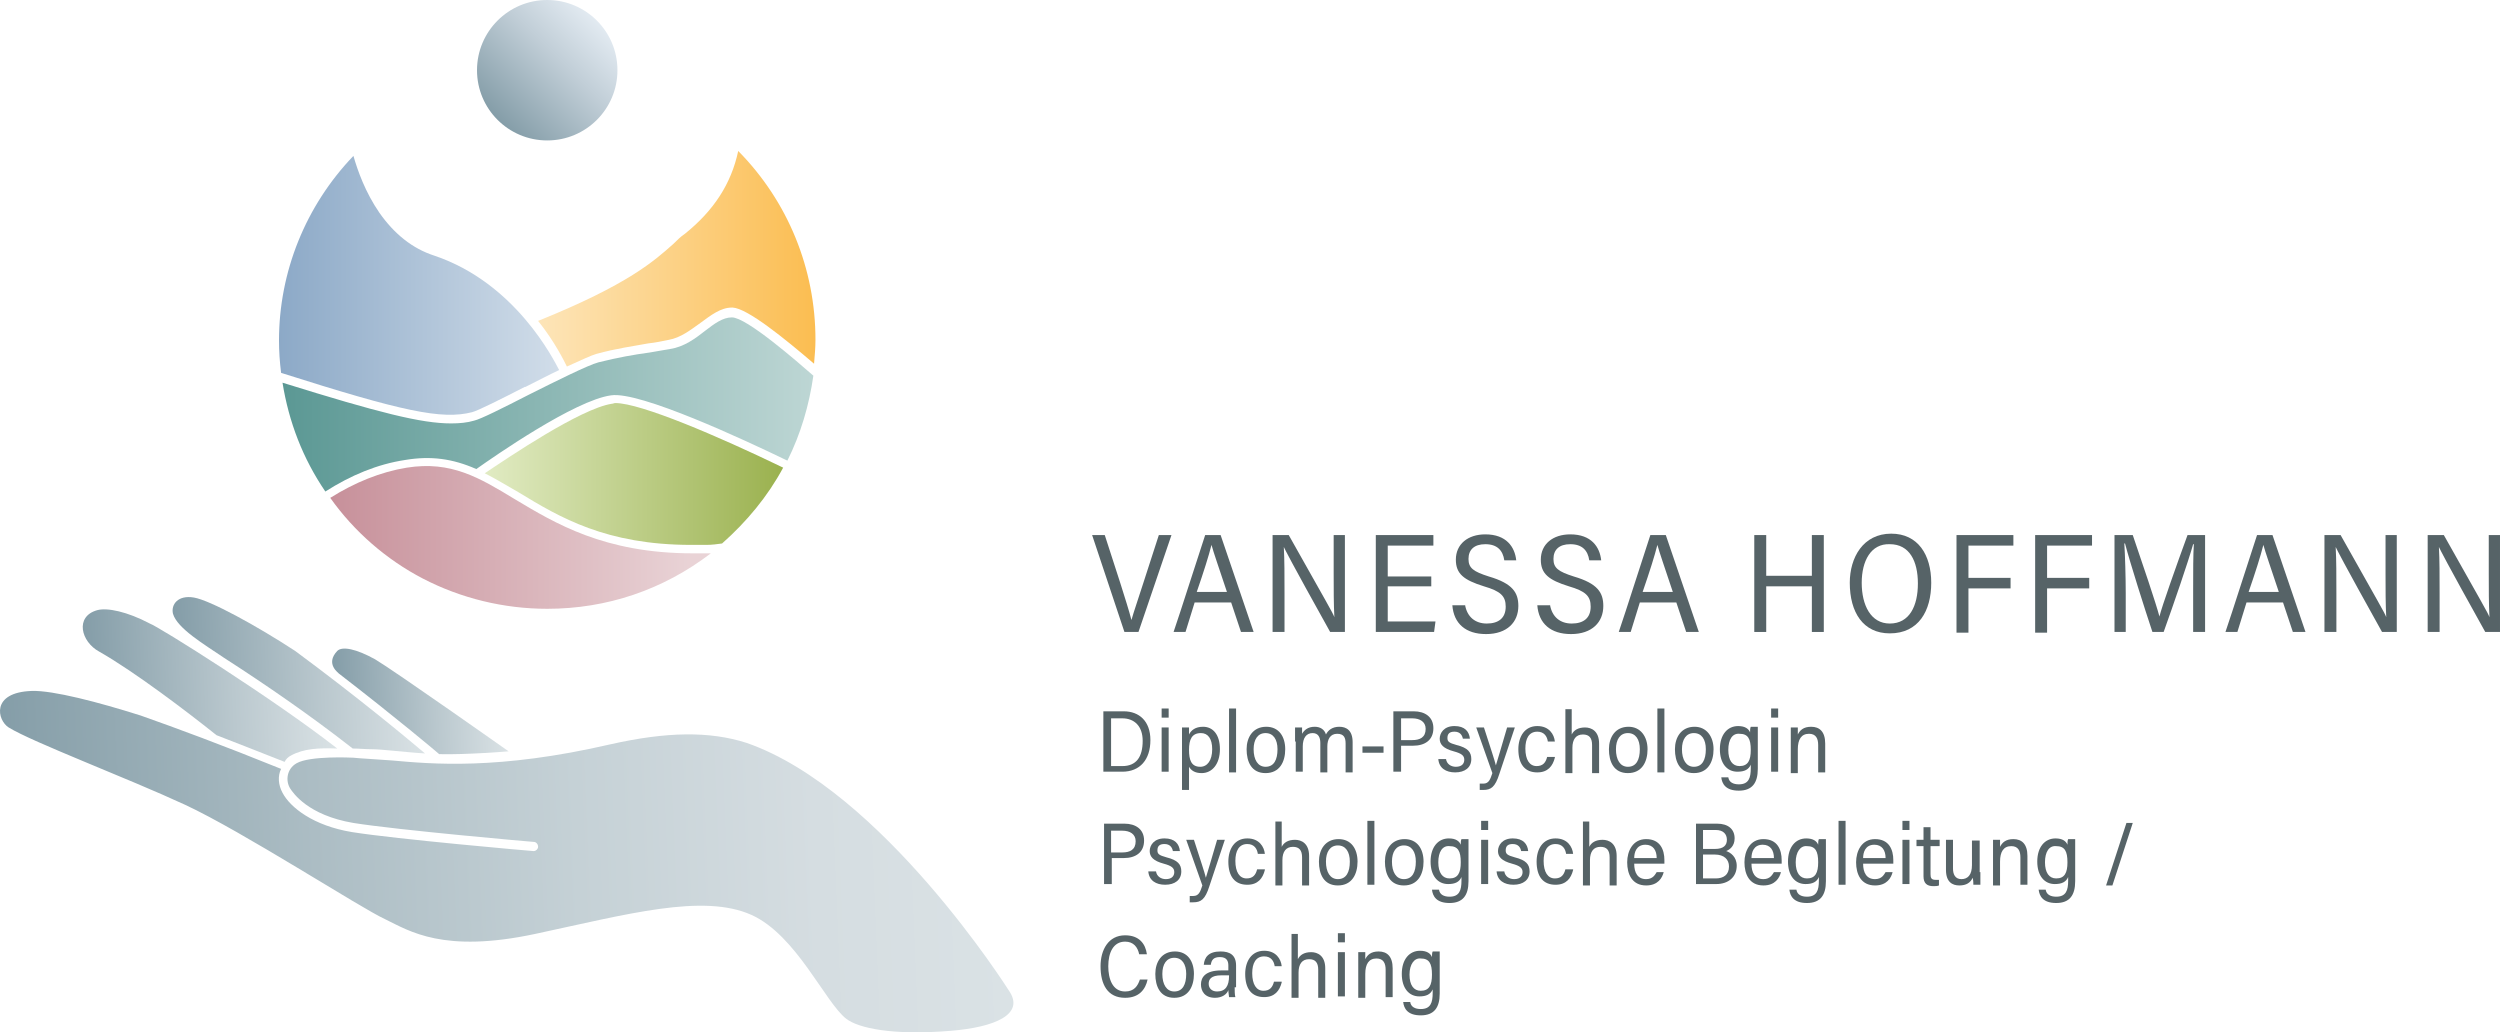 <?xml version="1.0" encoding="UTF-8"?><svg id="Ebene_1" xmlns="http://www.w3.org/2000/svg" xmlns:xlink="http://www.w3.org/1999/xlink" viewBox="0 0 356.032 147.018"><defs><linearGradient id="Unbenannter_Verlauf" x1="-587.863" y1="931.246" x2="-607.832" y2="931.246" gradientTransform="translate(1159.139 245.761) rotate(-45) scale(1 -1)" gradientUnits="userSpaceOnUse"><stop offset="0" stop-color="#e2eaf1"/><stop offset=".373" stop-color="#c2cfd8"/><stop offset="1" stop-color="#849da8"/></linearGradient><linearGradient id="Unbenannter_Verlauf_2" x1="76.578" y1="114.15" x2="116.078" y2="114.15" gradientTransform="translate(0 151) scale(1 -1)" gradientUnits="userSpaceOnUse"><stop offset="0" stop-color="#fde5b9"/><stop offset="1" stop-color="#fbbd51"/></linearGradient><linearGradient id="Unbenannter_Verlauf_3" x1="39.732" y1="110.365" x2="79.576" y2="110.365" gradientTransform="translate(0 151) scale(1 -1)" gradientUnits="userSpaceOnUse"><stop offset="0" stop-color="#8ca9c7"/><stop offset="1" stop-color="#d1dde9"/></linearGradient><linearGradient id="Unbenannter_Verlauf_4" x1="69.08" y1="83.5" x2="111.58" y2="83.5" gradientTransform="translate(0 151) scale(1 -1)" gradientUnits="userSpaceOnUse"><stop offset="0" stop-color="#e1ebc3"/><stop offset="1" stop-color="#9ab14e"/></linearGradient><linearGradient id="Unbenannter_Verlauf_5" x1="40.232" y1="93.4" x2="115.832" y2="93.4" gradientTransform="translate(0 151) scale(1 -1)" gradientUnits="userSpaceOnUse"><stop offset="0" stop-color="#5b9894"/><stop offset="1" stop-color="#bdd6d4"/></linearGradient><linearGradient id="Unbenannter_Verlauf_6" x1="47.032" y1="74.465" x2="101.232" y2="74.465" gradientTransform="translate(0 151) scale(1 -1)" gradientUnits="userSpaceOnUse"><stop offset="0" stop-color="#c7909a"/><stop offset=".952" stop-color="#e9d3d6"/></linearGradient><linearGradient id="Unbenannter_Verlauf_7" x1="24.092" y1="43.469" x2="-.565" y2="43.469" gradientTransform="translate(49.886 143.693) rotate(-2.362) scale(1 -1)" gradientUnits="userSpaceOnUse"><stop offset=".001" stop-color="#dae2e5"/><stop offset=".406" stop-color="#bac8ce"/><stop offset="1" stop-color="#849da8"/></linearGradient><linearGradient id="Unbenannter_Verlauf_8" x1="12.174" y1="47.741" x2="-22.909" y2="47.741" gradientTransform="translate(49.886 143.693) rotate(-2.362) scale(1 -1)" gradientUnits="userSpaceOnUse"><stop offset=".001" stop-color="#dae2e5"/><stop offset=".406" stop-color="#bac8ce"/><stop offset="1" stop-color="#849da8"/></linearGradient><linearGradient id="Unbenannter_Verlauf_9" x1="94.393" y1="20.216" x2="-48.298" y2="20.216" gradientTransform="translate(49.886 143.693) rotate(-2.362) scale(1 -1)" gradientUnits="userSpaceOnUse"><stop offset=".001" stop-color="#dae2e5"/><stop offset=".191" stop-color="#d5dde1"/><stop offset=".428" stop-color="#c5d1d6"/><stop offset=".69" stop-color="#acbdc4"/><stop offset=".968" stop-color="#89a1ab"/><stop offset="1" stop-color="#849da8"/></linearGradient><linearGradient id="Unbenannter_Verlauf_10" x1="-.324" y1="46.928" x2="-35.829" y2="46.928" gradientTransform="translate(49.886 143.693) rotate(-2.362) scale(1 -1)" gradientUnits="userSpaceOnUse"><stop offset=".001" stop-color="#dae2e5"/><stop offset=".406" stop-color="#bac8ce"/><stop offset="1" stop-color="#849da8"/></linearGradient></defs><path d="m160.132,90l-4.6-13.8h1.8l2.2,6.8c.6,1.9,1.3,4.1,1.6,5.3h0c.3-1.1,1.1-3.4,1.7-5.3l2.2-6.8h1.8l-4.7,13.8h-2Z" style="fill:#566367;"/><path d="m170.132,85.8l-1.3,4.2h-1.7c1-2.9,3.4-10.5,4.5-13.8h2.2l4.7,13.8h-1.8l-1.4-4.2h-5.2Zm4.6-1.5c-1.2-3.6-1.9-5.6-2.2-6.7h0c-.4,1.6-1.1,3.8-2.1,6.7h4.3Z" style="fill:#566367;"/><path d="m181.232,90v-13.8h2.3c5.5,9.8,6.3,11.1,6.5,11.7h0c-.1-1.8-.1-4.1-.1-6.3v-5.4h1.6v13.8h-2.1c-5.9-10.6-6.3-11.5-6.6-12.1h0c.1,1.8.1,4.1.1,6.6v5.5s-1.7,0-1.7,0Z" style="fill:#566367;"/><path d="m203.832,83.5h-6.2v5h6.8l-.2,1.5h-8.3v-13.8h8.2v1.5h-6.5v4.4h6.2v1.4Z" style="fill:#566367;"/><path d="m208.632,86.1c.3,1.8,1.5,2.7,3.1,2.7,1.7,0,2.7-.8,2.7-2.4,0-1.5-.7-2.2-3.1-2.9-2.9-.9-4-1.8-4-3.8,0-2.2,1.7-3.6,4.2-3.6,3,0,4.2,1.8,4.4,3.7h-1.7c-.2-1.4-1-2.3-2.7-2.3-1.6,0-2.4.8-2.4,2.1s.7,1.8,2.9,2.5c3.4,1,4.2,2.3,4.2,4.2,0,2.3-1.6,4-4.6,4-2.9,0-4.6-1.5-4.8-4.1h1.8v-.1Z" style="fill:#566367;"/><path d="m220.732,86.1c.3,1.8,1.5,2.7,3.1,2.7,1.7,0,2.7-.8,2.7-2.4,0-1.5-.7-2.2-3.1-2.9-2.9-.9-4-1.8-4-3.8,0-2.2,1.7-3.6,4.2-3.6,3,0,4.2,1.8,4.4,3.7h-1.7c-.2-1.4-1-2.3-2.7-2.3-1.6,0-2.4.8-2.4,2.1s.7,1.8,2.9,2.5c3.4,1,4.2,2.3,4.2,4.2,0,2.3-1.6,4-4.6,4-2.9,0-4.6-1.5-4.8-4.1h1.8v-.1Z" style="fill:#566367;"/><path d="m233.532,85.8l-1.3,4.2h-1.7c1-2.9,3.4-10.5,4.5-13.8h2.2l4.7,13.8h-1.8l-1.4-4.2h-5.2Zm4.7-1.5c-1.2-3.6-1.9-5.6-2.2-6.7h0c-.4,1.6-1.1,3.8-2.1,6.7h4.3Z" style="fill:#566367;"/><path d="m249.832,76.2h1.7v5.8h6.5v-5.8h1.7v13.8h-1.7v-6.5h-6.5v6.5h-1.7v-13.8Z" style="fill:#566367;"/><path d="m275.032,83c0,4-1.8,7.2-5.9,7.2-3.8,0-5.7-3-5.7-7.2,0-3.6,1.9-7,5.9-7,3.8,0,5.7,3,5.7,7Zm-9.9,0c0,3.2,1.3,5.8,4,5.8,2.8,0,4-2.5,4-5.7s-1.2-5.6-4-5.6c-2.7-.1-4,2.4-4,5.5Z" style="fill:#566367;"/><path d="m278.632,76.2h8.1v1.5h-6.4v4.6h6v1.5h-6v6.3h-1.7v-13.9Z" style="fill:#566367;"/><path d="m289.832,76.2h8.1v1.5h-6.4v4.6h6v1.5h-6v6.3h-1.7v-13.9Z" style="fill:#566367;"/><path d="m312.332,84.1c0-2.6,0-5.2.1-6.6h-.1c-.7,2.5-2.8,8.6-4.2,12.5h-1.6c-1.1-3.3-3.2-9.9-3.9-12.6h-.1c.1,1.6.2,4.7.2,7.1v5.5h-1.6v-13.8h2.6c1.4,4.1,3.3,9.7,3.8,11.6h0c.3-1.3,2.5-7.5,4-11.6h2.5v13.8h-1.7v-5.9h0Z" style="fill:#566367;"/><path d="m319.932,85.8l-1.3,4.2h-1.7c1-2.9,3.4-10.5,4.5-13.8h2.2l4.7,13.8h-1.8l-1.4-4.2h-5.2Zm4.6-1.5c-1.2-3.6-1.9-5.6-2.2-6.7h0c-.4,1.6-1.1,3.8-2.1,6.7h4.3Z" style="fill:#566367;"/><path d="m331.032,90v-13.8h2.3c5.5,9.8,6.3,11.1,6.5,11.7h0c-.1-1.8-.1-4.1-.1-6.3v-5.4h1.6v13.8h-2.1c-5.9-10.6-6.3-11.5-6.6-12.1h0c.1,1.8.1,4.1.1,6.6v5.5s-1.7,0-1.7,0Z" style="fill:#566367;"/><path d="m345.732,90v-13.8h2.3c5.5,9.8,6.3,11.1,6.5,11.7h0c-.1-1.8-.1-4.1-.1-6.3v-5.4h1.6v13.8h-2.1c-5.9-10.6-6.3-11.5-6.6-12.1h0c.1,1.8.1,4.1.1,6.6v5.5s-1.7,0-1.7,0Z" style="fill:#566367;"/><path d="m157.232,101.3h2.8c2.2,0,3.8,1.4,3.8,4.1,0,2.8-1.5,4.5-4,4.5h-2.7v-8.6h.1Zm1,7.8h1.6c2,0,2.9-1.3,2.9-3.6,0-2.1-1.2-3.2-2.9-3.2h-1.6v6.8Z" style="fill:#566367;"/><path d="m165.432,100.9h1v1.3h-1v-1.3Zm0,2.7h1v6.3h-1v-6.3Z" style="fill:#566367;"/><path d="m169.332,109.2v3.3h-1v-8.9h1v1c.3-.6.9-1.1,2-1.1,1.4,0,2.4,1.1,2.4,3.2s-1.1,3.4-2.6,3.4c-1,0-1.5-.4-1.8-.9Zm3.3-2.5c0-1.5-.6-2.3-1.6-2.3-1.3,0-1.7.9-1.7,2.4,0,1.4.3,2.4,1.6,2.4,1,0,1.7-.9,1.7-2.5Z" style="fill:#566367;"/><path d="m175.032,110v-9.1h1v9.1h-1Z" style="fill:#566367;"/><path d="m183.032,106.7c0,1.8-.8,3.4-2.8,3.4s-2.7-1.6-2.7-3.4c0-1.7.9-3.2,2.8-3.2,1.8,0,2.7,1.4,2.7,3.2Zm-4.5,0c0,1.5.6,2.5,1.7,2.5,1.2,0,1.7-1,1.7-2.5,0-1.4-.6-2.3-1.7-2.3s-1.7.9-1.7,2.3Z" style="fill:#566367;"/><path d="m184.432,105.6v-2h1v.9c.3-.5.8-1,1.8-1,.8,0,1.4.4,1.6,1.1.3-.6.9-1.1,1.9-1.1s1.9.5,1.9,2.2v4.3h-1v-4.1c0-.8-.2-1.4-1.2-1.4s-1.4.8-1.4,1.8v3.7h-1v-4.2c0-.8-.3-1.4-1.1-1.4-.9,0-1.4.7-1.4,1.9v3.6h-1v-4.3h-.1Z" style="fill:#566367;"/><path d="m197.032,106.3v.9h-3v-.9h3Z" style="fill:#566367;"/><path d="m198.432,101.3h2.9c1.6,0,2.8.8,2.8,2.4,0,1.7-1.2,2.5-2.9,2.5h-1.7v3.7h-1.1v-8.6Zm1.1,4.1h1.6c1.1,0,1.9-.4,1.9-1.6,0-1-.8-1.5-1.9-1.5h-1.6v3.1Z" style="fill:#566367;"/><path d="m205.932,108.1c.1.7.7,1.1,1.4,1.1.9,0,1.2-.5,1.2-1,0-.6-.4-.9-1.5-1.2-1.5-.4-2-1-2-1.8s.6-1.8,2.1-1.8,2.1.8,2.2,1.8h-1c-.1-.5-.4-1-1.2-1-.7,0-1,.3-1,.9,0,.5.2.7,1.3,1,1.6.4,2.1,1,2.1,2,0,1.2-.9,1.9-2.3,1.9-1.3,0-2.3-.6-2.4-1.9h1.1Z" style="fill:#566367;"/><path d="m211.332,103.6c1,3.1,1.5,4.6,1.7,5.4h0c.2-.7.8-2.6,1.6-5.4h1.1l-2.2,6.6c-.6,1.9-1.2,2.3-2.3,2.3h-.5v-.9h.5c.8,0,1-.6,1.3-1.5l-2.3-6.5h1.1Z" style="fill:#566367;"/><path d="m221.432,107.9c-.3,1.2-1,2.1-2.5,2.1-1.8,0-2.7-1.2-2.7-3.3,0-1.8.9-3.3,2.7-3.3,1.7,0,2.4,1.2,2.5,2.2h-1c-.1-.7-.5-1.4-1.5-1.4-1.2,0-1.7,1-1.7,2.4,0,1.6.6,2.5,1.6,2.5.9,0,1.3-.5,1.5-1.3h1.1v.1Z" style="fill:#566367;"/><path d="m223.832,100.9v3.7c.3-.6.9-1,1.9-1,.9,0,2,.5,2,2.3v4.2h-1v-4c0-1-.4-1.5-1.3-1.5-1,0-1.5.7-1.5,1.9v3.6h-1v-9.1h.9v-.1Z" style="fill:#566367;"/><path d="m234.632,106.7c0,1.8-.8,3.4-2.8,3.4s-2.7-1.6-2.7-3.4c0-1.7.9-3.2,2.8-3.2,1.7,0,2.7,1.4,2.7,3.2Zm-4.5,0c0,1.5.6,2.5,1.7,2.5,1.2,0,1.7-1,1.7-2.5,0-1.4-.6-2.3-1.7-2.3s-1.7.9-1.7,2.3Z" style="fill:#566367;"/><path d="m236.032,110v-9.1h1v9.1h-1Z" style="fill:#566367;"/><path d="m244.032,106.7c0,1.8-.8,3.4-2.8,3.4s-2.7-1.6-2.7-3.4c0-1.7.9-3.2,2.8-3.2,1.7,0,2.7,1.4,2.7,3.2Zm-4.5,0c0,1.5.6,2.5,1.7,2.5,1.2,0,1.7-1,1.7-2.5,0-1.4-.6-2.3-1.7-2.3s-1.7.9-1.7,2.3Z" style="fill:#566367;"/><path d="m250.332,109.5c0,2-.8,3.1-2.7,3.1s-2.4-1-2.5-1.9h1c.1.7.7,1,1.5,1,1.4,0,1.7-.9,1.7-2.3v-.5c-.3.7-.9,1-1.9,1-1.5,0-2.5-1.2-2.5-3.2,0-2.1,1.1-3.3,2.6-3.3,1,0,1.5.4,1.7.9,0-.3,0-.6.1-.8h1v6h0Zm-4.2-2.7c0,1.5.6,2.3,1.6,2.3,1.2,0,1.6-.8,1.6-2.3,0-1.6-.4-2.3-1.6-2.3-1-.1-1.6.8-1.6,2.3Z" style="fill:#566367;"/><path d="m252.232,100.9h1v1.3h-1v-1.3Zm0,2.7h1v6.3h-1v-6.3Z" style="fill:#566367;"/><path d="m255.032,105.6v-2h1v1c.3-.6.8-1.1,1.9-1.1,1.2,0,2,.7,2,2.4v4.1h-1v-3.9c0-.9-.3-1.6-1.3-1.6-1.1,0-1.6.8-1.6,2.2v3.4h-1v-4.5Z" style="fill:#566367;"/><path d="m157.232,117.3h2.9c1.6,0,2.8.8,2.8,2.4,0,1.7-1.2,2.5-2.9,2.5h-1.7v3.7h-1.1v-8.6Zm1,4.1h1.6c1.1,0,1.9-.4,1.9-1.6,0-1-.8-1.5-1.9-1.5h-1.6v3.1Z" style="fill:#566367;"/><path d="m164.632,124.1c.1.7.7,1.1,1.4,1.1.9,0,1.2-.5,1.2-1,0-.6-.4-.9-1.5-1.2-1.5-.4-2-1-2-1.8s.6-1.8,2.1-1.8,2.1.8,2.2,1.8h-1c-.1-.5-.4-1-1.2-1-.7,0-1,.3-1,.9,0,.5.2.7,1.3,1,1.6.4,2.1,1,2.1,2,0,1.2-.9,1.9-2.3,1.9-1.3,0-2.3-.6-2.4-1.9h1.1Z" style="fill:#566367;"/><path d="m170.032,119.6c1,3.1,1.5,4.6,1.7,5.4h0c.2-.7.8-2.6,1.6-5.4h1.1l-2.2,6.6c-.6,1.9-1.2,2.3-2.3,2.3h-.5v-.9h.5c.8,0,1-.6,1.3-1.5l-2.3-6.5h1.1Z" style="fill:#566367;"/><path d="m180.132,123.9c-.3,1.2-1,2.1-2.5,2.1-1.8,0-2.7-1.2-2.7-3.3,0-1.8.9-3.3,2.7-3.3,1.7,0,2.4,1.2,2.5,2.2h-1c-.1-.7-.5-1.4-1.5-1.4-1.2,0-1.7,1-1.7,2.4,0,1.6.6,2.5,1.6,2.5.9,0,1.3-.5,1.5-1.3h1.1v.1Z" style="fill:#566367;"/><path d="m182.532,116.9v3.7c.3-.6.9-1,1.9-1,.9,0,2,.5,2,2.3v4.2h-1v-4c0-1-.4-1.5-1.3-1.5-1,0-1.5.7-1.5,1.9v3.6h-1v-9.1h.9v-.1Z" style="fill:#566367;"/><path d="m193.332,122.7c0,1.8-.8,3.4-2.8,3.4s-2.7-1.6-2.7-3.4c0-1.7.9-3.2,2.8-3.2,1.8,0,2.7,1.4,2.7,3.2Zm-4.5,0c0,1.5.6,2.5,1.7,2.5,1.2,0,1.7-1,1.7-2.5,0-1.4-.6-2.3-1.7-2.3s-1.7.9-1.7,2.3Z" style="fill:#566367;"/><path d="m194.732,126v-9.1h1v9.1h-1Z" style="fill:#566367;"/><path d="m202.732,122.7c0,1.8-.8,3.4-2.8,3.4s-2.7-1.6-2.7-3.4c0-1.7.9-3.2,2.8-3.2,1.8,0,2.7,1.4,2.7,3.2Zm-4.5,0c0,1.5.6,2.5,1.7,2.5,1.2,0,1.7-1,1.7-2.5,0-1.4-.6-2.3-1.7-2.3s-1.7.9-1.7,2.3Z" style="fill:#566367;"/><path d="m209.132,125.5c0,2-.8,3.1-2.7,3.1s-2.4-1-2.5-1.9h1c.1.7.7,1,1.5,1,1.4,0,1.7-.9,1.7-2.3v-.5c-.3.7-.9,1-1.9,1-1.5,0-2.5-1.2-2.5-3.2,0-2.1,1.1-3.3,2.6-3.3,1,0,1.5.4,1.7.9,0-.3,0-.6.1-.8h1v6h0Zm-4.3-2.7c0,1.5.6,2.3,1.6,2.3,1.2,0,1.6-.8,1.6-2.3,0-1.6-.4-2.3-1.6-2.3-1-.1-1.6.8-1.6,2.3Z" style="fill:#566367;"/><path d="m210.932,116.9h1v1.3h-1v-1.3Zm0,2.7h1v6.3h-1v-6.3Z" style="fill:#566367;"/><path d="m214.232,124.1c.1.7.7,1.1,1.4,1.1.9,0,1.2-.5,1.2-1,0-.6-.4-.9-1.5-1.2-1.5-.4-2-1-2-1.8s.6-1.8,2.1-1.8,2.1.8,2.2,1.8h-1c-.1-.5-.4-1-1.2-1-.7,0-1,.3-1,.9,0,.5.2.7,1.3,1,1.6.4,2.1,1,2.1,2,0,1.2-.9,1.9-2.3,1.9-1.3,0-2.3-.6-2.4-1.9h1.1Z" style="fill:#566367;"/><path d="m224.032,123.9c-.3,1.2-1,2.1-2.5,2.1-1.8,0-2.7-1.2-2.7-3.3,0-1.8.9-3.3,2.7-3.3,1.7,0,2.4,1.2,2.5,2.2h-1c-.1-.7-.5-1.4-1.5-1.4-1.2,0-1.7,1-1.7,2.4,0,1.6.6,2.5,1.6,2.5.9,0,1.3-.5,1.5-1.3h1.1v.1Z" style="fill:#566367;"/><path d="m226.332,116.9v3.7c.3-.6.9-1,1.9-1,.9,0,2,.5,2,2.3v4.2h-1v-4c0-1-.4-1.5-1.3-1.5-1,0-1.5.7-1.5,1.9v3.6h-1v-9.1h.9v-.1Z" style="fill:#566367;"/><path d="m232.732,123c0,1.3.5,2.2,1.7,2.2,1,0,1.3-.7,1.5-1h1c-.2.8-.8,1.9-2.5,1.9-2,0-2.7-1.6-2.7-3.3,0-1.6.8-3.3,2.7-3.3,2,0,2.6,1.5,2.6,3v.5h-4.3Zm3.2-.8c0-1.1-.5-1.9-1.6-1.9-1.3,0-1.6,1.1-1.6,1.9h3.2Z" style="fill:#566367;"/><path d="m241.532,117.3h3c1.6,0,2.5.8,2.5,2.1,0,1.1-.7,1.6-1.2,1.8.6.2,1.5.8,1.5,2.1,0,1.6-1.2,2.6-2.9,2.6h-2.9v-8.6Zm2.7,3.6c1.2,0,1.7-.5,1.7-1.3s-.5-1.4-1.6-1.4h-1.8v2.7h1.7Zm-1.7,4.2h1.8c1.1,0,1.9-.5,1.9-1.7,0-1-.7-1.7-2-1.7h-1.7v3.4h0Z" style="fill:#566367;"/><path d="m249.432,123c0,1.3.5,2.2,1.7,2.2,1,0,1.3-.7,1.5-1h1c-.2.8-.8,1.9-2.5,1.9-2,0-2.7-1.6-2.7-3.3,0-1.6.8-3.3,2.7-3.3,2,0,2.6,1.5,2.6,3v.5h-4.3Zm3.2-.8c0-1.1-.5-1.9-1.6-1.9-1.3,0-1.6,1.1-1.6,1.9h3.2Z" style="fill:#566367;"/><path d="m260.032,125.5c0,2-.8,3.1-2.7,3.1s-2.4-1-2.5-1.9h1c.1.7.7,1,1.5,1,1.4,0,1.7-.9,1.7-2.3v-.5c-.3.7-.9,1-1.9,1-1.5,0-2.5-1.2-2.5-3.2,0-2.1,1.1-3.3,2.6-3.3,1,0,1.5.4,1.7.9,0-.3,0-.6.1-.8h1v6h0Zm-4.3-2.7c0,1.5.6,2.3,1.6,2.3,1.2,0,1.6-.8,1.6-2.3,0-1.6-.4-2.3-1.6-2.3-.9-.1-1.6.8-1.6,2.3Z" style="fill:#566367;"/><path d="m261.832,126v-9.1h1v9.1h-1Z" style="fill:#566367;"/><path d="m265.332,123c0,1.3.5,2.2,1.7,2.2,1,0,1.3-.7,1.5-1h1c-.2.8-.8,1.9-2.5,1.9-2,0-2.7-1.6-2.7-3.3,0-1.6.8-3.3,2.7-3.3,2,0,2.6,1.5,2.6,3v.5h-4.3Zm3.2-.8c0-1.1-.5-1.9-1.6-1.9-1.3,0-1.6,1.1-1.6,1.9h3.2Z" style="fill:#566367;"/><path d="m270.932,116.9h1v1.3h-1v-1.3Zm0,2.7h1v6.3h-1v-6.3Z" style="fill:#566367;"/><path d="m272.932,119.6h1v-1.8h1v1.8h1.3v.9h-1.3v4c0,.5.1.8.7.8h.5v.8c-.2.1-.6.1-.8.1-.9,0-1.4-.4-1.4-1.4v-4.3h-1v-.9h0Z" style="fill:#566367;"/><path d="m282.032,124.2v1.8h-1c0-.2,0-.6-.1-1-.3.7-.9,1.1-1.9,1.1s-1.9-.5-1.9-2.2v-4.3h1v4.1c0,.8.3,1.5,1.2,1.5s1.5-.6,1.5-2v-3.5h1.1v4.5h.1Z" style="fill:#566367;"/><path d="m283.832,121.6v-2h1v1c.3-.6.8-1.1,1.9-1.1,1.2,0,2,.7,2,2.4v4.1h-1v-3.9c0-.9-.3-1.6-1.3-1.6-1.1,0-1.6.8-1.6,2.2v3.4h-1v-4.5Z" style="fill:#566367;"/><path d="m295.532,125.5c0,2-.8,3.1-2.7,3.1s-2.4-1-2.5-1.9h1c.1.7.7,1,1.5,1,1.4,0,1.7-.9,1.7-2.3v-.5c-.3.7-.9,1-1.9,1-1.5,0-2.5-1.2-2.5-3.2,0-2.1,1.1-3.3,2.6-3.3,1,0,1.5.4,1.7.9,0-.3,0-.6.1-.8h1v6h0Zm-4.3-2.7c0,1.5.6,2.3,1.6,2.3,1.2,0,1.6-.8,1.6-2.3,0-1.6-.4-2.3-1.6-2.3-1-.1-1.6.8-1.6,2.3Z" style="fill:#566367;"/><path d="m299.932,126.1l2.9-8.9h.9l-2.9,8.9h-.9Z" style="fill:#566367;"/><path d="m163.432,139.5c-.3,1.4-1.2,2.6-3.2,2.6-2.5,0-3.5-1.9-3.5-4.5,0-2.3,1.1-4.4,3.5-4.4,2,0,2.9,1.2,3.1,2.7h-1.1c-.2-1-.8-1.8-2-1.8-1.7,0-2.4,1.6-2.4,3.5,0,1.8.6,3.6,2.4,3.6,1.3,0,1.8-.8,2.1-1.7h1.1Z" style="fill:#566367;"/><path d="m170.032,138.7c0,1.8-.8,3.4-2.8,3.4s-2.7-1.6-2.7-3.4c0-1.7.9-3.2,2.8-3.2,1.8,0,2.7,1.4,2.7,3.2Zm-4.5,0c0,1.5.6,2.5,1.7,2.5,1.2,0,1.7-1,1.7-2.5,0-1.4-.6-2.3-1.7-2.3s-1.7.9-1.7,2.3Z" style="fill:#566367;"/><path d="m175.832,140.6c0,.4,0,1.1.1,1.4h-.9c0-.2-.1-.6-.1-1-.2.6-.9,1.1-1.9,1.1-1.5,0-2-1-2-1.9,0-1,.6-2,2.9-2h1v-.7c0-.6-.2-1.2-1.2-1.2-.9,0-1.2.4-1.3,1.1h-1c.1-1.1.7-1.9,2.4-1.9,1.3,0,2.2.5,2.2,2v3.1h-.2Zm-.9-1.7h-1c-1.5,0-1.8.6-1.8,1.2s.4,1.1,1.2,1.1c1.2,0,1.7-.8,1.7-2.2v-.1h-.1Z" style="fill:#566367;"/><path d="m182.532,139.9c-.3,1.2-1,2.1-2.5,2.1-1.8,0-2.7-1.2-2.7-3.3,0-1.8.9-3.3,2.7-3.3,1.7,0,2.4,1.2,2.5,2.2h-1c-.1-.7-.5-1.4-1.5-1.4-1.2,0-1.7,1-1.7,2.4,0,1.6.6,2.5,1.6,2.5.9,0,1.3-.5,1.5-1.3h1.1v.1Z" style="fill:#566367;"/><path d="m184.832,132.9v3.7c.3-.6.9-1,1.9-1,.9,0,2,.5,2,2.3v4.2h-1v-4c0-1-.4-1.5-1.3-1.5-1,0-1.5.7-1.5,1.9v3.6h-1v-9.1h.9v-.1Z" style="fill:#566367;"/><path d="m190.532,132.9h1v1.3h-1v-1.3Zm0,2.7h1v6.3h-1v-6.3Z" style="fill:#566367;"/><path d="m193.432,137.6v-2h1v1c.3-.6.8-1.1,1.9-1.1,1.2,0,2,.7,2,2.4v4.1h-1v-3.9c0-.9-.3-1.6-1.3-1.6-1.1,0-1.6.8-1.6,2.2v3.4h-1v-4.5h0Z" style="fill:#566367;"/><path d="m205.032,141.5c0,2-.8,3.1-2.7,3.1s-2.4-1-2.5-1.9h1c.1.7.7,1,1.5,1,1.4,0,1.7-.9,1.7-2.3v-.5c-.3.7-.9,1-1.9,1-1.5,0-2.5-1.2-2.5-3.2,0-2.1,1.1-3.3,2.6-3.3,1,0,1.5.4,1.7.9,0-.3,0-.6.1-.8h1v6h0Zm-4.3-2.7c0,1.5.6,2.3,1.6,2.3,1.2,0,1.6-.8,1.6-2.3,0-1.6-.4-2.3-1.6-2.3-.9-.1-1.6.8-1.6,2.3Z" style="fill:#566367;"/><circle cx="77.932" cy="10" r="10" style="fill:url(#Unbenannter_Verlauf);"/><path d="m97.532,33.3c-.6.4-1.1.9-1.6,1.4-2.7,2.4-6.4,5.8-19.3,11,2.4,3,3.7,5.7,4.1,6.5,2.2-1,3.5-1.6,4.2-1.8,2.9-.8,5.3-1.1,7.4-1.5h0c1-.1,1.9-.3,2.9-.5,1.7-.3,3.1-1.4,4.5-2.4,1.5-1.1,2.9-2.2,4.5-2.2h.1c2.1.1,7.4,4.4,11.6,8,.1-1.2.2-2.3.2-3.4,0-10.1-3.9-19.7-11-26.9-1,4.7-3.5,8.5-7.6,11.8Z" style="fill:url(#Unbenannter_Verlauf_2);"/><path d="m61.832,36.4c-3.1-1-5.7-3.1-7.8-6.1-2-2.9-3.1-6-3.7-8.1-6.8,7.1-10.6,16.5-10.6,26.3,0,1.5.1,3,.3,4.6,17.3,5.5,22.9,6.7,27.2,5.6.8-.2,4.2-1.9,7.5-3.6h.1c1.8-.9,3.3-1.7,4.8-2.4-.8-1.5-6.2-12.4-17.8-16.3Z" style="fill:url(#Unbenannter_Verlauf_3);"/><path d="m87.132,57.5c-4.5.7-14.8,7.7-18.1,9.9,1.6.8,3.2,1.8,4.8,2.7,5.9,3.6,12.5,7.5,24.6,7.5h2.2c.7,0,1.5-.1,2.2-.2,3.5-3.1,6.5-6.7,8.7-10.8-9.3-4.5-20.3-9.2-23.9-9.2-.2,0-.3.1-.5.1Z" style="fill:url(#Unbenannter_Verlauf_4);"/><path d="m104.232,45.2c-1.3,0-2.5.9-3.8,1.9-1.4,1.1-3,2.3-5,2.6-1,.2-1.9.3-2.9.5h0c-2.2.3-4.5.7-7.3,1.4-1.5.4-5.9,2.6-9.9,4.6-3.7,1.9-6.9,3.5-7.8,3.7-1,.3-2.1.4-3.3.4-4.2,0-10.2-1.5-24-5.8.9,5.6,2.9,10.8,6.1,15.5,3.6-2.3,7.4-3.9,11.4-4.5,3.6-.6,6.7-.2,10.1,1.3,2.4-1.7,14-9.8,19.2-10.5,4.1-.6,18.9,6.3,25.1,9.3,1.9-3.8,3.1-7.9,3.7-12.1-2.3-2-9.5-8.3-11.6-8.3.1,0,0,0,0,0Z" style="fill:url(#Unbenannter_Verlauf_5);"/><path d="m60.232,82.4c5.4,2.8,11.5,4.3,17.7,4.3,8.5,0,16.5-2.7,23.3-7.9h-2.6c-12.6,0-19.6-4.3-25.3-7.7v-.1.1c-5.1-3.1-9.1-5.5-15.4-4.5-3.7.6-7.4,2.1-10.9,4.3,3.4,4.8,8,8.8,13.2,11.5Z" style="fill:url(#Unbenannter_Verlauf_6);"/><path d="m48.232,95.9c8.3,6.4,14.1,11.3,14.2,11.4l.1.1c3.9.1,9.9-.4,9.9-.4,0,0-16.3-11.5-19-13.1-2.7-1.5-4.7-1.9-5.4-1.2-1.8,1.9.3,3.2.2,3.2Z" style="fill:url(#Unbenannter_Verlauf_7);"/><path d="m31.932,93.7c5.9,3.8,12.3,8.2,18.3,12.9h0c.9,0,1.8.1,2.7.1.8,0,1.8.1,2.9.2,1.3.1,2.9.3,4.7.4-2.6-2.2-9.7-8.1-18.5-14.6-5.5-3.6-12.1-7.2-14.4-7.6-2.3-.4-3.3,1-3,2.3.6,2.1,4.5,4.4,7.3,6.3Z" style="fill:url(#Unbenannter_Verlauf_8);"/><path d="m143.632,141s-18-28.5-37.3-35.2c-5.3-1.7-11.4-1.6-19.4.2-16,3.7-25.5,2.8-31.1,2.3-1.1-.1-4.8-.3-5.6-.4h-.1s-6-.3-7.9.8c-1.4.8-1.6,2.5-.9,3.6.4.6,2.5,3.8,9,4.9,6.2,1,25.5,2.7,25.7,2.7.3,0,.6.3.6.7,0,.3-.3.6-.6.6h-.1c-.2,0-19.6-1.7-25.8-2.7-5.5-.9-8.8-3.5-9.9-5.6-.6-1.1-.7-2.4-.2-3.4-8.4-3.4-14.9-5.8-20-7.6-6-1.9-12.5-3.6-15.5-3.5-5.9.2-4.9,4.2-3.3,5.2,3.4,2.1,16.9,7.2,25.1,11,8.2,3.8,25,14.7,28.5,16.3,3.5,1.7,8.3,4.9,21.4,2.1,13.1-2.8,23.9-5.8,30.8-2.7,6.4,2.9,10.5,12.5,13.5,14.8,1.7,1.3,6.5,2.4,14.9,1.7,6.1-.5,10.7-2.3,8.2-5.8Z" style="fill:url(#Unbenannter_Verlauf_9);"/><path d="m41.432,107.6c1.8-1,4-1.1,6.6-1-9.1-7.1-25.5-17.4-26.7-17.8-3.2-1.7-6.1-2.3-7.5-1.9-3.2.9-2.3,4.5.3,5.9,5.1,2.9,12.7,8.7,16.7,11.9,2.9,1.1,6.1,2.4,9.7,3.8.2-.4.5-.7.9-.9Z" style="fill:url(#Unbenannter_Verlauf_10);"/></svg>